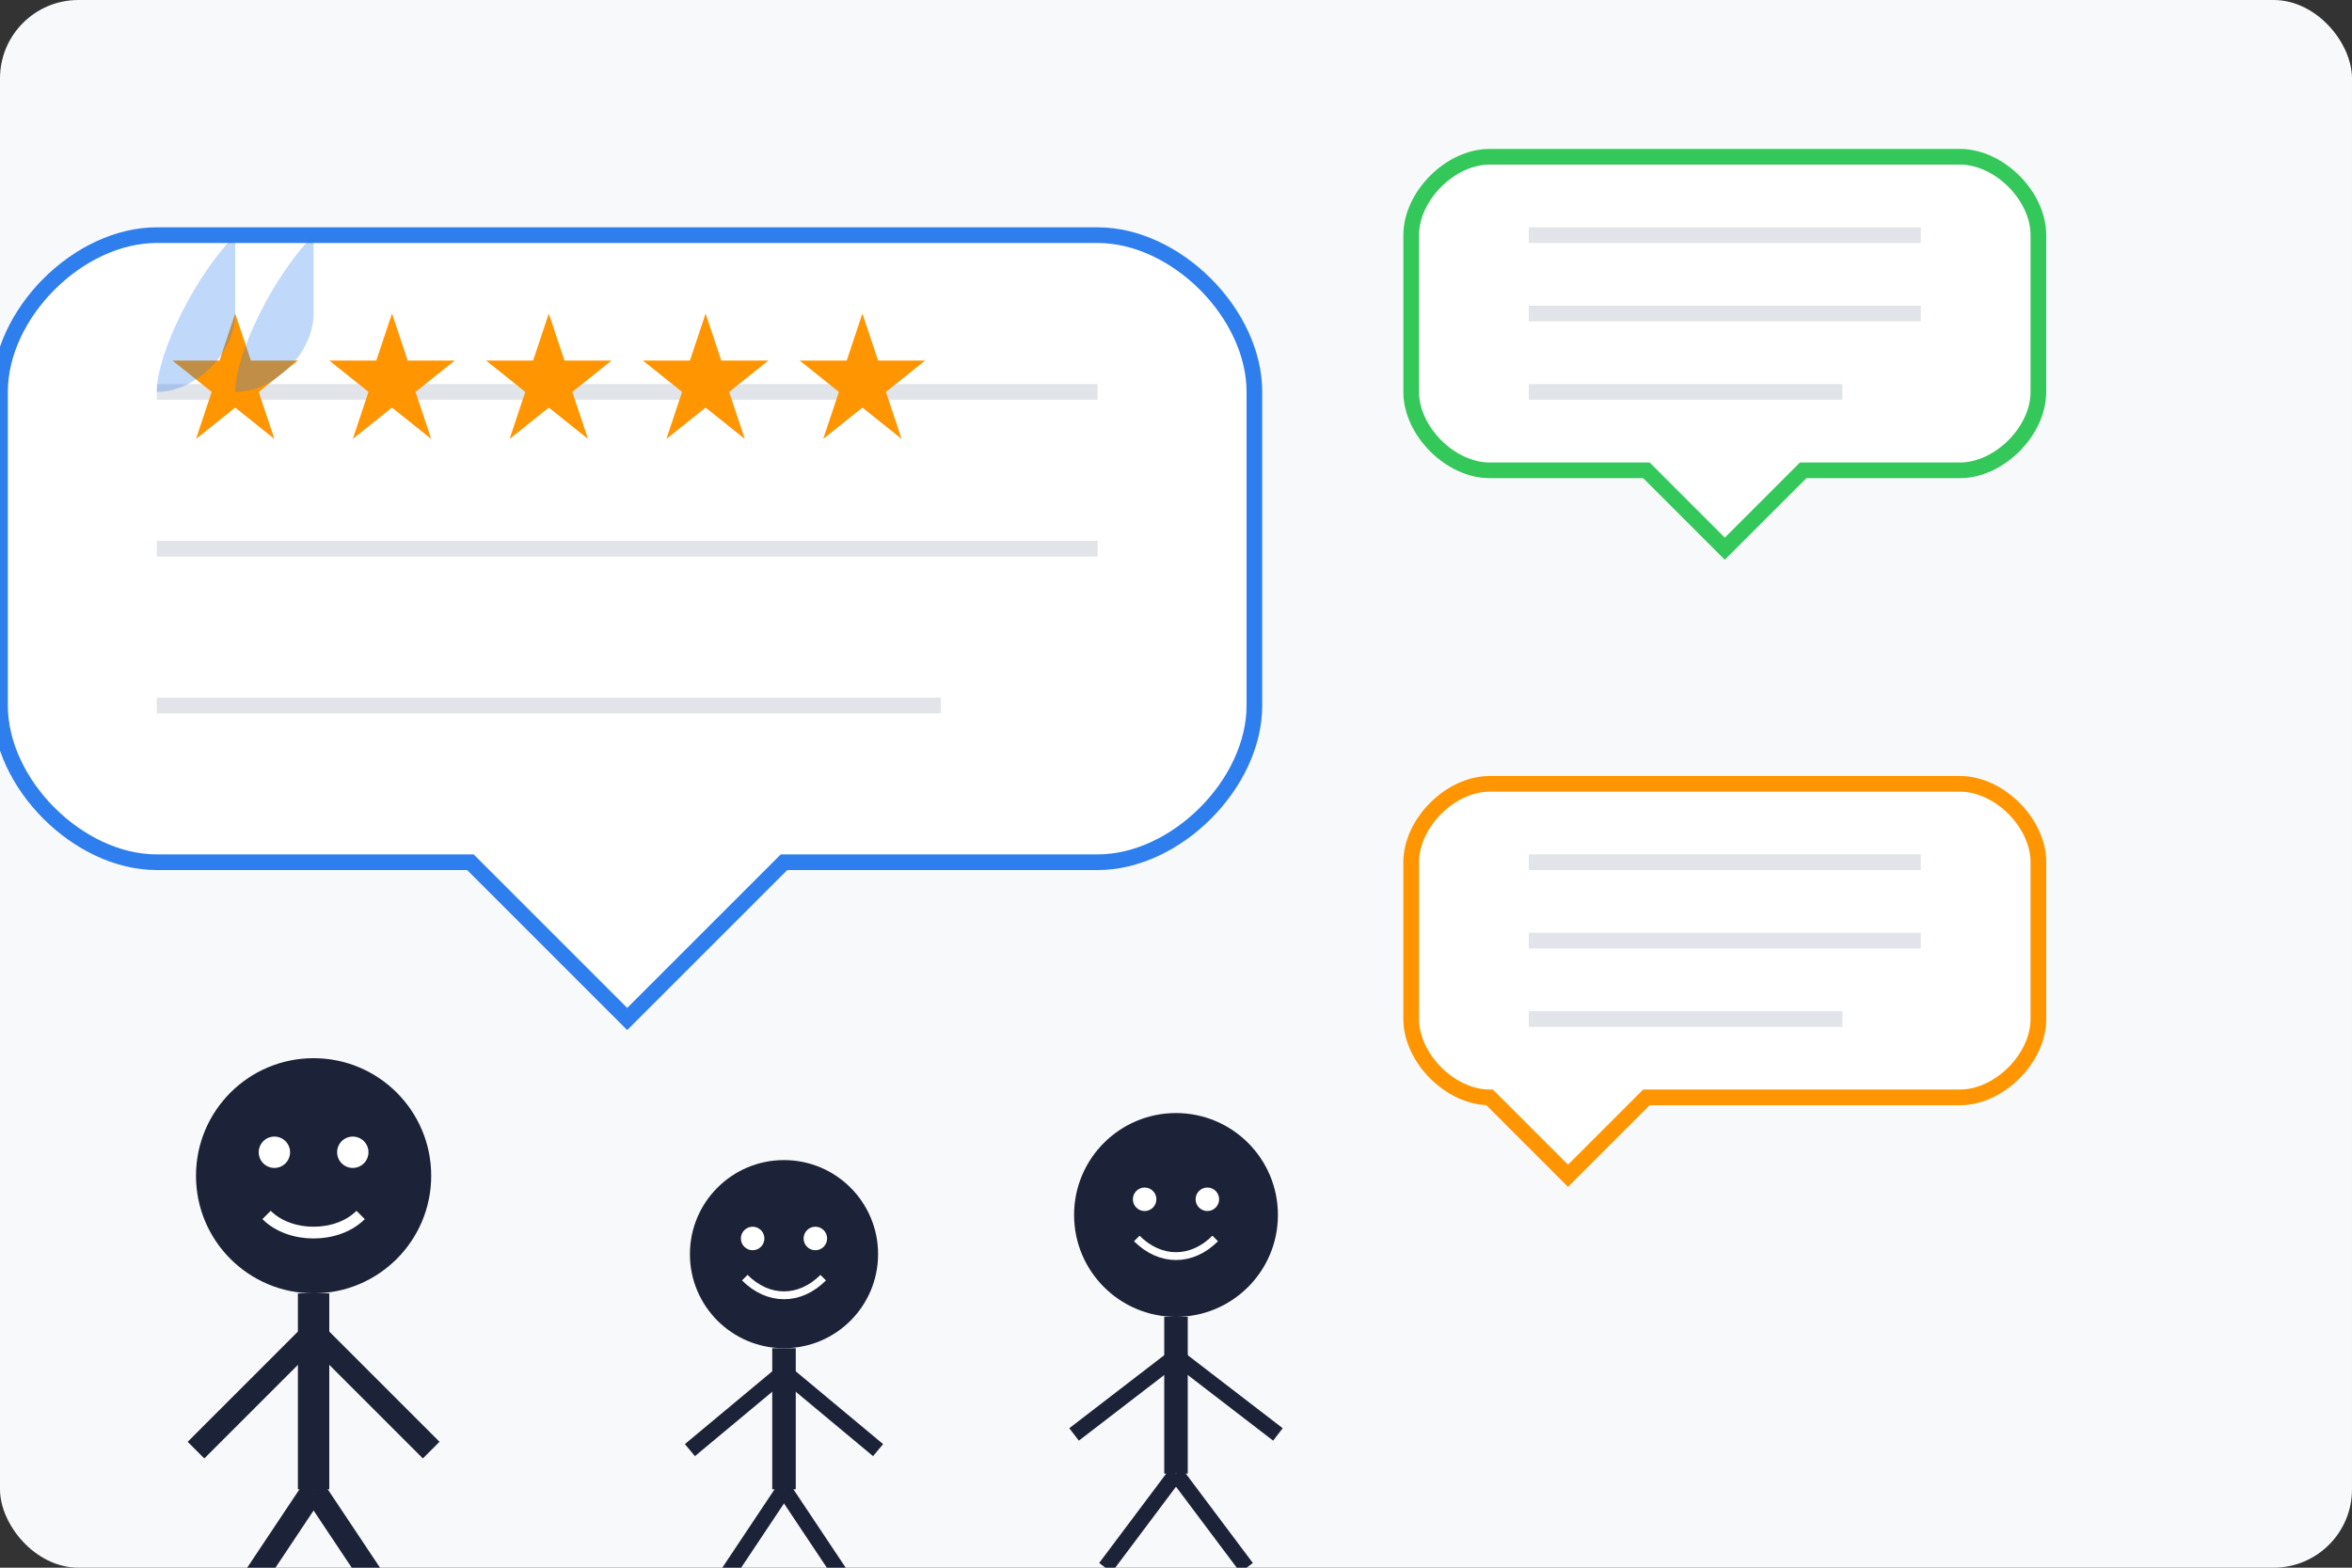 <svg xmlns="http://www.w3.org/2000/svg" width="300" height="200" viewBox="0 0 300 200">
  <rect x="0" y="0" width="300" height="200" fill="#333333" stroke="none"/>
  <!-- Background -->
  <rect width="300" height="200" fill="#f8f9fa" rx="10" ry="10" />
  
  <!-- Speech bubbles -->
  <!-- Bubble 1 -->
  <g transform="translate(80, 70)">
    <path d="M-60,-40 L60,-40 C70,-40 80,-30 80,-20 L80,20 C80,30 70,40 60,40 L20,40 L0,60 L-20,40 L-60,40 C-70,40 -80,30 -80,20 L-80,-20 C-80,-30 -70,-40 -60,-40 Z" fill="#ffffff" stroke="#2e7eed" stroke-width="2" />
    
    <!-- Text lines -->
    <line x1="-60" y1="-20" x2="60" y2="-20" stroke="#e1e4e8" stroke-width="2" />
    <line x1="-60" y1="0" x2="60" y2="0" stroke="#e1e4e8" stroke-width="2" />
    <line x1="-60" y1="20" x2="40" y2="20" stroke="#e1e4e8" stroke-width="2" />
    
    <!-- Stars -->
    <g transform="translate(-50, -30)">
      <path d="M0,0 L2,6 L8,6 L3,10 L5,16 L0,12 L-5,16 L-3,10 L-8,6 L-2,6 Z" fill="#ff9500" />
    </g>
    <g transform="translate(-30, -30)">
      <path d="M0,0 L2,6 L8,6 L3,10 L5,16 L0,12 L-5,16 L-3,10 L-8,6 L-2,6 Z" fill="#ff9500" />
    </g>
    <g transform="translate(-10, -30)">
      <path d="M0,0 L2,6 L8,6 L3,10 L5,16 L0,12 L-5,16 L-3,10 L-8,6 L-2,6 Z" fill="#ff9500" />
    </g>
    <g transform="translate(10, -30)">
      <path d="M0,0 L2,6 L8,6 L3,10 L5,16 L0,12 L-5,16 L-3,10 L-8,6 L-2,6 Z" fill="#ff9500" />
    </g>
    <g transform="translate(30, -30)">
      <path d="M0,0 L2,6 L8,6 L3,10 L5,16 L0,12 L-5,16 L-3,10 L-8,6 L-2,6 Z" fill="#ff9500" />
    </g>
  </g>
  
  <!-- Bubble 2 (small) -->
  <g transform="translate(220, 40)">
    <path d="M-30,-20 L30,-20 C35,-20 40,-15 40,-10 L40,10 C40,15 35,20 30,20 L10,20 L0,30 L-10,20 L-30,20 C-35,20 -40,15 -40,10 L-40,-10 C-40,-15 -35,-20 -30,-20 Z" fill="#ffffff" stroke="#34c759" stroke-width="2" />
    
    <!-- Text lines -->
    <line x1="-25" y1="-10" x2="25" y2="-10" stroke="#e1e4e8" stroke-width="2" />
    <line x1="-25" y1="0" x2="25" y2="0" stroke="#e1e4e8" stroke-width="2" />
    <line x1="-25" y1="10" x2="15" y2="10" stroke="#e1e4e8" stroke-width="2" />
  </g>
  
  <!-- Bubble 3 (small) -->
  <g transform="translate(220, 120)">
    <path d="M-30,-20 L30,-20 C35,-20 40,-15 40,-10 L40,10 C40,15 35,20 30,20 L-10,20 L-20,30 L-30,20 L-30,20 C-35,20 -40,15 -40,10 L-40,-10 C-40,-15 -35,-20 -30,-20 Z" fill="#ffffff" stroke="#ff9500" stroke-width="2" />
    
    <!-- Text lines -->
    <line x1="-25" y1="-10" x2="25" y2="-10" stroke="#e1e4e8" stroke-width="2" />
    <line x1="-25" y1="0" x2="25" y2="0" stroke="#e1e4e8" stroke-width="2" />
    <line x1="-25" y1="10" x2="15" y2="10" stroke="#e1e4e8" stroke-width="2" />
  </g>
  
  <!-- Happy person icons -->
  <g transform="translate(40, 150)">
    <!-- Head -->
    <circle cx="0" cy="0" r="15" fill="#1c2237" />
    <!-- Body -->
    <path d="M0,15 L0,40" stroke="#1c2237" stroke-width="4" />
    <!-- Arms -->
    <path d="M0,20 L-15,35" stroke="#1c2237" stroke-width="3" />
    <path d="M0,20 L15,35" stroke="#1c2237" stroke-width="3" />
    <!-- Legs -->
    <path d="M0,40 L-10,55" stroke="#1c2237" stroke-width="3" />
    <path d="M0,40 L10,55" stroke="#1c2237" stroke-width="3" />
    <!-- Face -->
    <circle cx="-5" cy="-3" r="2" fill="#ffffff" />
    <circle cx="5" cy="-3" r="2" fill="#ffffff" />
    <path d="M-6,5 C-3,8 3,8 6,5" stroke="#ffffff" stroke-width="1.5" fill="none" />
  </g>
  
  <g transform="translate(100, 160)">
    <!-- Head -->
    <circle cx="0" cy="0" r="12" fill="#1c2237" />
    <!-- Body -->
    <path d="M0,12 L0,30" stroke="#1c2237" stroke-width="3" />
    <!-- Arms -->
    <path d="M0,15 L-12,25" stroke="#1c2237" stroke-width="2" />
    <path d="M0,15 L12,25" stroke="#1c2237" stroke-width="2" />
    <!-- Legs -->
    <path d="M0,30 L-8,42" stroke="#1c2237" stroke-width="2" />
    <path d="M0,30 L8,42" stroke="#1c2237" stroke-width="2" />
    <!-- Face -->
    <circle cx="-4" cy="-2" r="1.5" fill="#ffffff" />
    <circle cx="4" cy="-2" r="1.5" fill="#ffffff" />
    <path d="M-5,3 C-2,6 2,6 5,3" stroke="#ffffff" stroke-width="1" fill="none" />
  </g>
  
  <g transform="translate(150, 155)">
    <!-- Head -->
    <circle cx="0" cy="0" r="13" fill="#1c2237" />
    <!-- Body -->
    <path d="M0,13 L0,33" stroke="#1c2237" stroke-width="3" />
    <!-- Arms -->
    <path d="M0,18 L-13,28" stroke="#1c2237" stroke-width="2" />
    <path d="M0,18 L13,28" stroke="#1c2237" stroke-width="2" />
    <!-- Legs -->
    <path d="M0,33 L-9,45" stroke="#1c2237" stroke-width="2" />
    <path d="M0,33 L9,45" stroke="#1c2237" stroke-width="2" />
    <!-- Face -->
    <circle cx="-4" cy="-2" r="1.5" fill="#ffffff" />
    <circle cx="4" cy="-2" r="1.5" fill="#ffffff" />
    <path d="M-5,3 C-2,6 2,6 5,3" stroke="#ffffff" stroke-width="1" fill="none" />
  </g>
  
  <!-- Quote marks -->
  <g transform="translate(30, 30)">
    <path d="M0,0 C-5,5 -10,15 -10,20 C-5,20 0,15 0,10 Z" fill="#2e7eed" opacity="0.3" />
    <path d="M10,0 C5,5 0,15 0,20 C5,20 10,15 10,10 Z" fill="#2e7eed" opacity="0.3" />
  </g>
</svg>